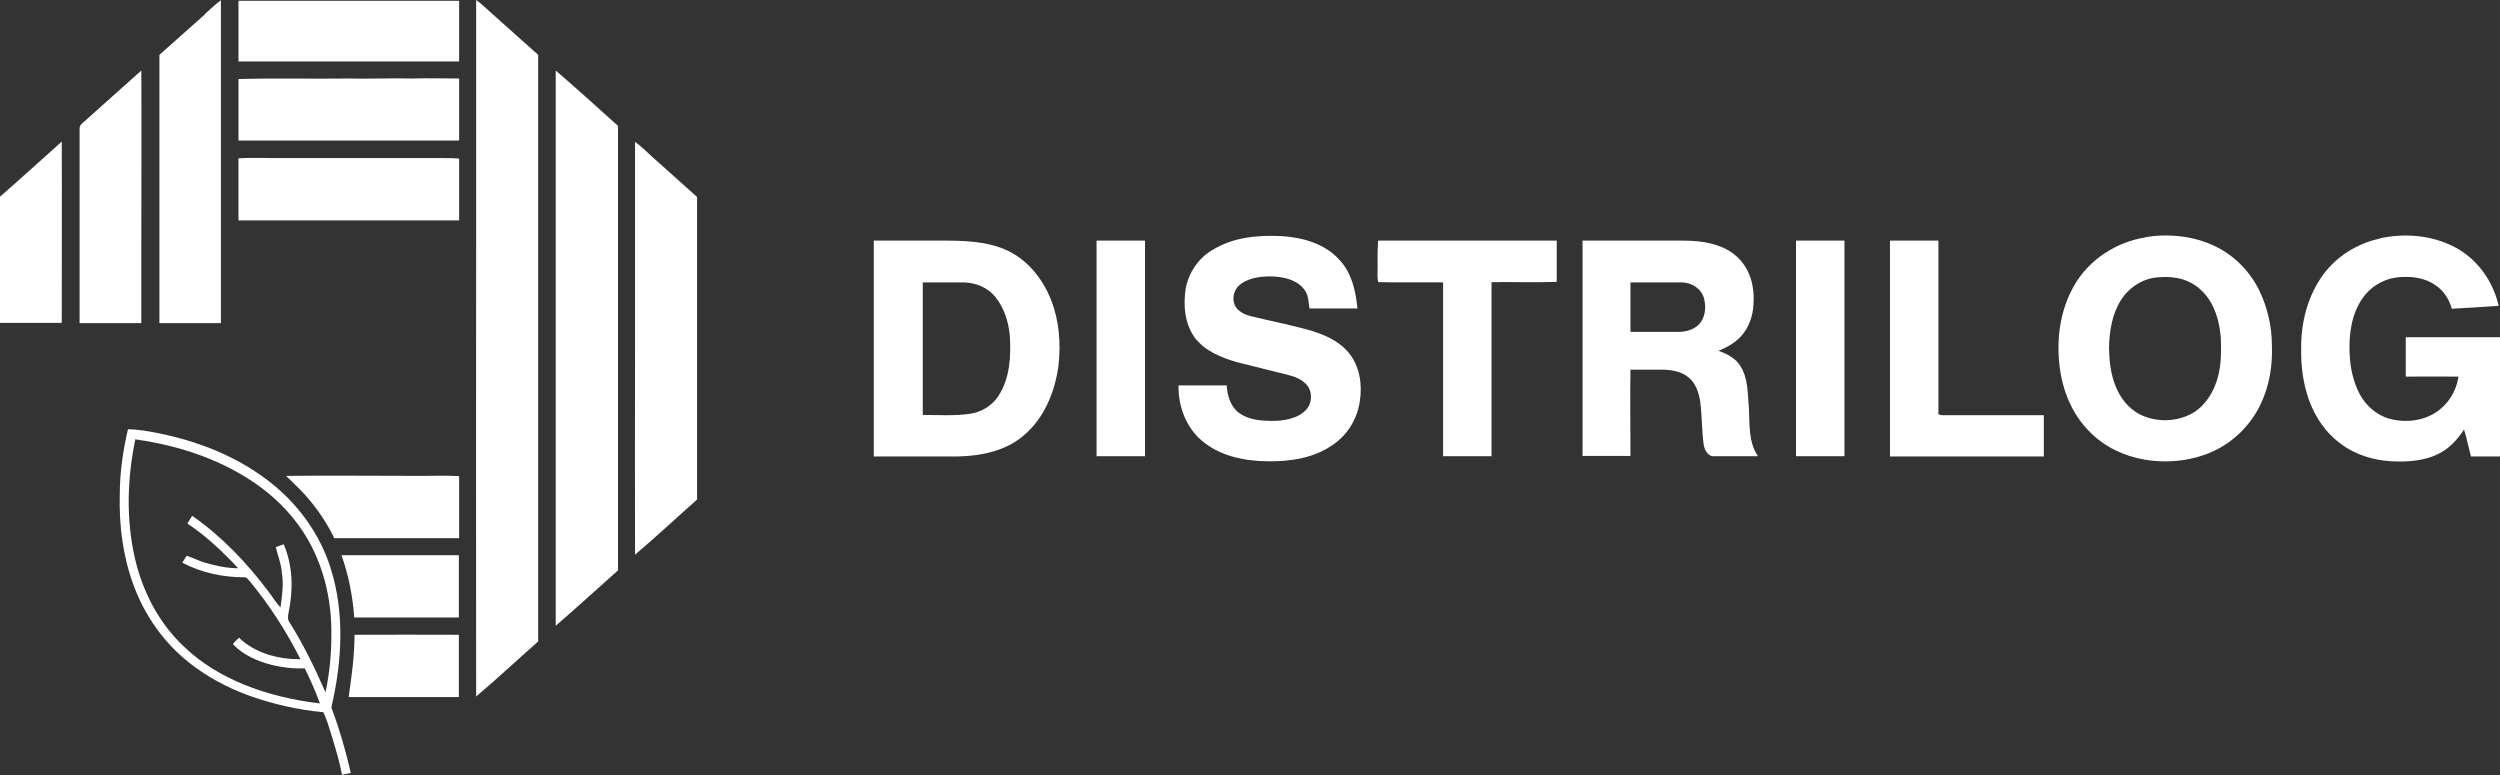 <?xml version="1.0" encoding="UTF-8"?>
<svg id="Layer_2" xmlns="http://www.w3.org/2000/svg" viewBox="0 0 93.93 29.12">
  <rect x="0" y="0" width="93.93" height="29.12" fill="#333333" stroke="none"/>
  <defs>
    <style>
      .cls-1 {
        fill: #fff;
      }
    </style>
  </defs>
  <g id="Layer_1-2" data-name="Layer_1">
    <g>
      <path class="cls-1" d="M7.69.53c.21-.17.39-.37.61-.52,0,3.2,0,6.41,0,9.61,0,.84,0,1.68,0,2.52-.77,0-1.54,0-2.31,0,0-3.36,0-6.72,0-10.08.57-.5,1.14-1.02,1.71-1.52Z"/>
      <path class="cls-1" d="M8.96.03c2.76,0,5.53,0,8.29,0,0,.76,0,1.52,0,2.28-2.76,0-5.52,0-8.29,0,0-.76,0-1.52,0-2.29Z"/>
      <path class="cls-1" d="M17.89,0c.27.19.5.44.75.65.53.47,1.05.94,1.58,1.41,0,7.35,0,14.69,0,22.04-.78.69-1.54,1.4-2.33,2.07-.01-5.68,0-11.36,0-17.04,0-3.04,0-6.08,0-9.13Z"/>
      <path class="cls-1" d="M3.06,4.66c.75-.67,1.5-1.34,2.25-2.01.01,2.13,0,4.25,0,6.38,0,1.04,0,2.07,0,3.11-.77,0-1.55,0-2.32,0,0-2.42,0-4.84,0-7.26,0-.07,0-.16.07-.21Z"/>
      <path class="cls-1" d="M20.88,2.65c.79.68,1.56,1.38,2.34,2.08,0,5.57,0,11.13,0,16.7-.78.69-1.55,1.4-2.34,2.08,0-5.53,0-11.06,0-16.59,0-1.42,0-2.85,0-4.27Z"/>
      <path class="cls-1" d="M8.96,2.97c1.38-.04,2.77,0,4.15-.02.8.02,1.6-.02,2.4,0,.58-.02,1.16,0,1.74,0,0,.78,0,1.55,0,2.33-2.76,0-5.52,0-8.29,0,0-.77,0-1.55,0-2.32Z"/>
      <path class="cls-1" d="M0,7.39c.78-.68,1.55-1.38,2.32-2.07.01,2.27,0,4.54,0,6.81-.78,0-1.55,0-2.33,0,0-1.58,0-3.16,0-4.74Z"/>
      <path class="cls-1" d="M23.86,5.33c.22.16.42.35.62.54.57.51,1.14,1.02,1.71,1.53,0,3.79,0,7.58,0,11.37-.78.69-1.54,1.4-2.33,2.07-.01-2.52,0-5.04,0-7.56,0-2.65,0-5.3,0-7.95Z"/>
      <path class="cls-1" d="M8.96,5.95c.6-.04,1.2,0,1.8-.01,1.97,0,3.95,0,5.92,0,.19,0,.38,0,.57.02,0,.77,0,1.55,0,2.32-2.76,0-5.53,0-8.29,0,0-.78,0-1.55,0-2.33Z"/>
      <path class="cls-1" d="M45.56,9.39c.77-.48,1.7-.56,2.58-.52.8.05,1.64.28,2.19.9.46.49.61,1.17.67,1.82-.6,0-1.2,0-1.8,0-.04-.22-.03-.47-.16-.66-.24-.38-.72-.51-1.15-.54-.43-.02-.9.02-1.26.27-.25.17-.36.52-.24.8.11.24.37.36.61.42.7.17,1.41.31,2.11.5.58.16,1.17.4,1.56.87.42.5.52,1.2.42,1.83-.09.64-.45,1.24-.98,1.61-.72.52-1.64.66-2.51.64-.86-.01-1.77-.2-2.44-.77-.6-.5-.9-1.31-.88-2.08.6,0,1.21,0,1.81,0,.02.38.14.8.46,1.03.41.3.94.31,1.43.3.38-.03.79-.11,1.06-.38.27-.25.29-.72.04-.99-.18-.19-.43-.29-.67-.35-.65-.17-1.31-.32-1.96-.49-.57-.17-1.17-.41-1.55-.9-.39-.53-.45-1.23-.35-1.86.11-.6.48-1.14,1-1.45Z"/>
      <path class="cls-1" d="M80.6,8.91c.87-.14,1.8-.05,2.6.33.71.33,1.3.92,1.66,1.62.33.66.5,1.4.5,2.13.03.76-.1,1.54-.44,2.23-.35.72-.94,1.32-1.65,1.68-.82.41-1.79.52-2.69.37-.77-.13-1.51-.48-2.06-1.04-.67-.66-1.04-1.58-1.14-2.5-.12-1.02.03-2.1.55-3,.55-.97,1.58-1.64,2.68-1.81ZM80.9,10.44c-.5.09-.94.41-1.21.83-.34.54-.44,1.19-.45,1.82.01.47.06.95.24,1.4.17.45.49.86.92,1.08.62.31,1.4.29,2-.06.48-.29.79-.81.93-1.34.13-.48.13-.98.11-1.47-.03-.43-.13-.87-.33-1.26-.2-.38-.52-.71-.93-.88-.4-.17-.86-.18-1.28-.12Z"/>
      <path class="cls-1" d="M89.39,8.96c.94-.21,1.97-.13,2.83.32.85.44,1.45,1.28,1.66,2.21-.59.04-1.17.08-1.76.11-.1-.35-.3-.68-.61-.88-.43-.31-1-.36-1.51-.29-.5.08-.97.37-1.25.8-.41.6-.5,1.35-.47,2.05.02.52.13,1.05.37,1.51.23.44.64.81,1.12.94.71.2,1.54.05,2.06-.49.29-.29.48-.68.54-1.09-.66-.01-1.32,0-1.98,0,0-.49,0-.99,0-1.48,1.18,0,2.36,0,3.54,0,0,1.49,0,2.99,0,4.48-.36,0-.73,0-1.09,0-.09-.34-.16-.68-.26-1.01-.22.33-.49.64-.83.84-.47.28-1.04.36-1.58.36-.8.01-1.63-.2-2.27-.7-.53-.4-.91-.97-1.14-1.59-.22-.61-.31-1.26-.3-1.9-.02-1.01.24-2.05.85-2.86.5-.67,1.26-1.14,2.08-1.32Z"/>
      <path class="cls-1" d="M32.84,9.04c.86,0,1.71,0,2.57,0,.78,0,1.59.02,2.32.32.83.34,1.44,1.09,1.76,1.91.31.78.37,1.63.28,2.46-.13.99-.54,2-1.33,2.65-.68.57-1.58.75-2.45.77-1.05,0-2.11,0-3.16,0,0-2.7,0-5.4,0-8.1ZM34.67,10.6c0,1.66,0,3.33,0,4.99.59,0,1.18.04,1.76-.04.43-.06.84-.3,1.08-.67.44-.67.48-1.51.43-2.28-.05-.51-.21-1.03-.54-1.44-.29-.36-.74-.54-1.2-.55-.51,0-1.02,0-1.54,0Z"/>
      <path class="cls-1" d="M41.2,9.04c.61,0,1.21,0,1.82,0,0,2.7,0,5.4,0,8.1-.61,0-1.21,0-1.82,0,0-2.7,0-5.4,0-8.1Z"/>
      <path class="cls-1" d="M51.77,9.04c2.24,0,4.48,0,6.72,0,0,.52,0,1.03,0,1.55-.82.03-1.64,0-2.45.01,0,2.18,0,4.36,0,6.54-.61,0-1.21,0-1.82,0,0-2.18,0-4.36,0-6.53-.81-.01-1.63.01-2.44-.01-.04-.18-.02-.36-.02-.54,0-.34-.01-.68.02-1.02Z"/>
      <path class="cls-1" d="M59.47,9.04c1.23,0,2.46,0,3.69,0,.58,0,1.19.05,1.71.33.39.2.7.55.86.96.16.39.18.83.14,1.25-.05.46-.26.92-.62,1.21-.2.17-.44.29-.68.39.32.12.65.28.83.59.29.47.26,1.04.31,1.57.03.61-.02,1.27.34,1.8-.54,0-1.09,0-1.63,0-.24.03-.38-.23-.41-.44-.07-.53-.06-1.07-.13-1.61-.05-.34-.17-.7-.45-.92-.26-.21-.6-.27-.92-.28-.42,0-.83,0-1.25,0-.02,1.08,0,2.16,0,3.24-.6,0-1.2,0-1.8,0,0-2.7,0-5.4,0-8.1ZM61.26,10.6c0,.62,0,1.25,0,1.87.6,0,1.2,0,1.79,0,.27,0,.57-.07.77-.27.26-.26.29-.66.2-1-.1-.36-.46-.58-.82-.59-.65,0-1.29,0-1.94,0Z"/>
      <path class="cls-1" d="M67.48,9.04c.61,0,1.21,0,1.82,0,0,2.7,0,5.4,0,8.1-.61,0-1.21,0-1.82,0,0-2.7,0-5.4,0-8.1Z"/>
      <path class="cls-1" d="M71.01,9.04c.61,0,1.21,0,1.82,0,0,2.15,0,4.3,0,6.45-.03.1.09.11.16.11,1.27,0,2.53,0,3.8,0,0,.51,0,1.03,0,1.55-1.93,0-3.86,0-5.78,0,0-2.7,0-5.4,0-8.1Z"/>
      <path class="cls-1" d="M4.82,16.13c.2,0,.39.02.59.05,1.66.26,3.3.84,4.64,1.86,1.1.83,1.96,1.99,2.37,3.3.54,1.69.43,3.53.03,5.24.3.8.54,1.62.73,2.46-.11.02-.22.05-.33.07-.09-.48-.23-.94-.37-1.41-.1-.32-.19-.64-.33-.94-.95-.09-1.88-.3-2.78-.62-.83-.3-1.61-.72-2.3-1.27-.93-.75-1.64-1.76-2.05-2.88-.4-1.08-.55-2.24-.52-3.39,0-.84.12-1.67.31-2.48ZM5.09,16.48c-.31,1.48-.36,3.02-.02,4.5.29,1.26.92,2.47,1.88,3.35.63.6,1.39,1.05,2.19,1.38.92.38,1.89.6,2.88.72-.16-.45-.36-.89-.57-1.32-.42.02-.84-.03-1.25-.13-.53-.14-1.07-.37-1.45-.78.06-.09.15-.16.23-.24.61.59,1.48.81,2.31.81-.53-1.05-1.17-2.04-1.92-2.95-.05-.05-.1-.13-.18-.13-.81,0-1.63-.17-2.34-.55.06-.09.11-.18.16-.26.23.07.45.19.69.26.41.12.83.21,1.25.21-.58-.62-1.2-1.21-1.91-1.68.06-.1.12-.2.18-.29,1.11.77,2.06,1.77,2.87,2.85.15.19.27.41.45.59.06-.43.12-.87.05-1.3-.02-.33-.15-.64-.23-.96.1-.04.2-.08.3-.11.35.81.36,1.73.18,2.58-.02.11-.04.24.03.34.53.84.96,1.73,1.36,2.64.15-.7.22-1.42.22-2.13.02-1.24-.25-2.49-.86-3.57-.45-.8-1.09-1.49-1.83-2.03-1.36-.99-3.01-1.54-4.66-1.77Z"/>
      <path class="cls-1" d="M10.75,17.88c1.68-.02,3.36,0,5.05,0,.48,0,.97-.02,1.45.01,0,.77,0,1.55,0,2.33-1.56,0-3.13,0-4.69,0-.29-.6-.67-1.15-1.11-1.64-.22-.24-.46-.46-.69-.69Z"/>
      <path class="cls-1" d="M12.83,20.86c1.47,0,2.94,0,4.41,0,0,.78,0,1.56,0,2.34-1.31,0-2.62,0-3.93,0-.06-.8-.21-1.59-.48-2.34Z"/>
      <path class="cls-1" d="M13.32,23.85c1.31-.01,2.61,0,3.92,0,0,.78,0,1.56,0,2.34-1.38,0-2.76,0-4.14,0,.11-.77.22-1.55.22-2.34Z"/>
    </g>
  </g>
</svg>
